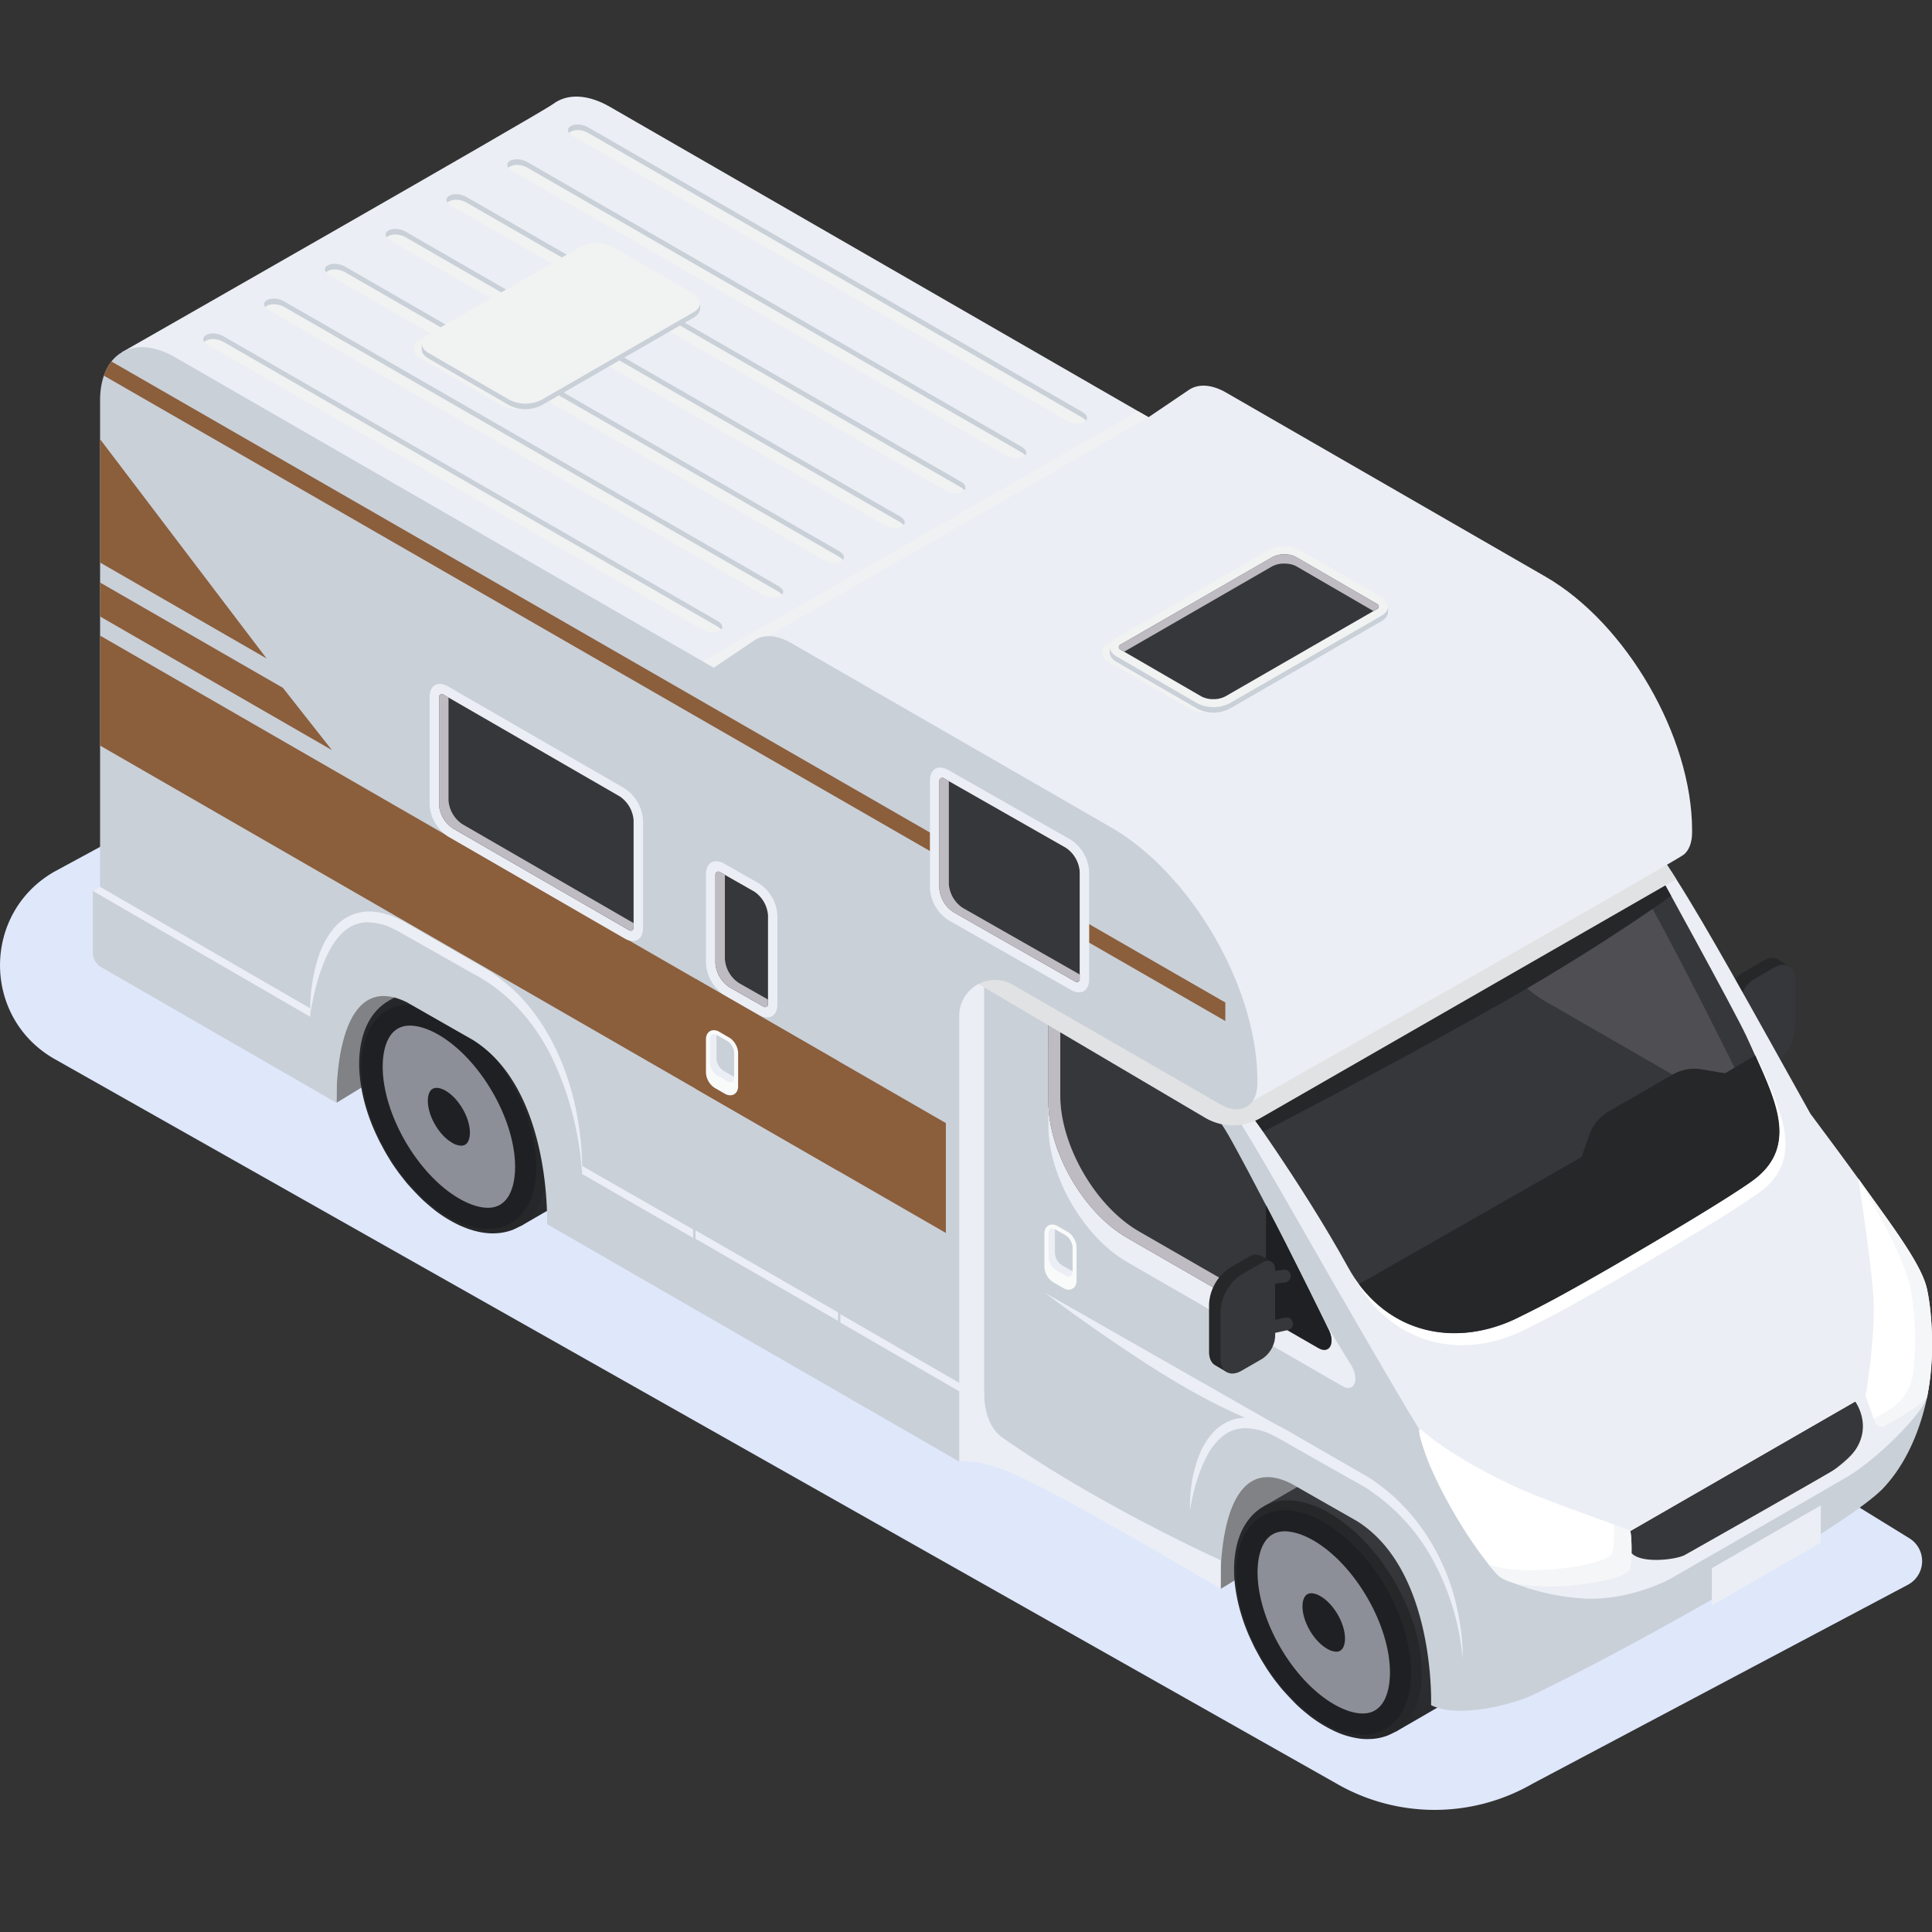 <?xml version="1.0" encoding="UTF-8"?> <svg xmlns="http://www.w3.org/2000/svg" width="40" height="40" fill="none" viewBox="0 0 40 40"><rect x="0" y="0" width="40" height="40" fill="#333333" stroke="none"/><g clip-path="url(#a)"><path d="M27.676 36.93 1.118 21.919c-1.49-.86-1.49-3.008 0-3.868l8.525-4.623 29.888 18.42a.555.555 0 0 1-.032.964l-7.768 4.117a4.062 4.062 0 0 1-4.055.001Z" fill="#DFE7FB"></path><path d="M36.133 22.298s-.18-.124-.227-.145c-.056-.024-.093-.088-.093-.183v-1.366c0-.172.12-.381.27-.467l.423-.245c.13-.075.247-.076.327-.018.069.05.214.137.214.137l-.914 2.287Z" fill="#262729"></path><path d="m36.728 22.029-.42.242c-.15.086-.271.016-.271-.158v-1.366c0-.172.12-.381.27-.468l.422-.244c.243-.139.438-.026.438.252v.984a.968.968 0 0 1-.439.758Z" fill="#36373B"></path><path d="m10.543 18.481-3.575 2.06v2.29l3.575-2.177V18.48Zm18.304 10.066-3.575 2.06v2.29l3.575-2.176v-2.174Z" fill="#808285"></path><path d="M28.614 30.694c-.533-.308-1.017-.337-1.366-.133l-1.092.633c.349-.202 3.065 4.472 2.72 4.672l1.093-.633c.344-.2.558-.625.56-1.23.002-1.217-.854-2.698-1.915-3.31Z" fill="url(#b)"></path><path d="M30.566 33.738a3.443 3.443 0 0 0-.141-.738 4.602 4.602 0 0 0-.504-1.086c-.087-.135-.115-.172-.234-.33a3.903 3.903 0 0 0-.395-.44c-.044-.042-.104-.096-.15-.136a2.129 2.129 0 0 0-.167-.135 5.29 5.29 0 0 0-.283-.188 1.812 1.812 0 0 0-.194-.1c-.06-.026-.14-.061-.203-.082a2.348 2.348 0 0 0-.235-.062 2.032 2.032 0 0 0-.192-.023c-.097-.006-.194 0-.29.018-.111.026-.111.026-.185.053a.832.832 0 0 0-.069.03c.342-.156.793-.111 1.29.174 1.06.611 1.916 2.092 1.913 3.31-.001.603-.215 1.029-.56 1.228.14-.082.26-.195.35-.33.046-.07.084-.134.134-.258.043-.106.069-.22.08-.278a2.25 2.25 0 0 0 .035-.627Z" fill="#303030"></path><path d="M27.522 31.327c-.533-.309-1.018-.337-1.366-.134-.092.055-.37.224-.517.682-.09.283-.089.554-.089.643 0 .076.005.2.027.355.026.198.07.365.07.366.063.255.152.502.264.738.026.055.06.129.089.181.03.054.068.126.098.178.03.053.073.121.105.173.049.08.176.263.233.33.038.048.088.114.13.16a8 8 0 0 0 .265.281c.043.043.103.097.15.136.041.036.098.08.14.115a2.816 2.816 0 0 0 .503.307 1.76 1.76 0 0 0 .437.143c.1.02.198.028.292.024.128-.002.254-.027.374-.072.044-.018.104-.047.147-.07.345-.2.558-.625.56-1.229.005-1.216-.852-2.697-1.912-3.307Z" fill="#262729"></path><path d="M27.412 31.517c-1-.576-1.812-.114-1.816 1.033-.003 1.147.805 2.543 1.804 3.12 1 .576 1.813.112 1.816-1.033.003-1.148-.804-2.545-1.804-3.12Z" fill="#1F2023"></path><path d="m28.778 34.633-.003.099c-.017.281-.113.744-.561.744-.173 0-.378-.065-.593-.189-.862-.497-1.586-1.75-1.585-2.739.001-.253.057-.844.565-.844.04 0 .082.004.126.012.143.022.301.083.466.177.862.5 1.587 1.753 1.585 2.74Z" fill="#8C8F98"></path><path d="m27.847 33.926-.001.031c-.006.09-.036.24-.18.24a.398.398 0 0 1-.19-.062c-.277-.16-.51-.561-.509-.878 0-.081.019-.27.181-.27.014 0 .026 0 .04.003a.44.44 0 0 1 .15.057c.277.16.509.563.509.88Z" fill="#1F2023"></path><path d="M10.502 20.223c-.534-.307-1.018-.336-1.367-.133l-1.092.633c.348-.202 3.064 4.473 2.72 4.673l1.093-.634c.344-.2.558-.625.56-1.229.003-1.217-.854-2.699-1.914-3.31Z" fill="url(#c)"></path><path d="M12.454 23.268a3.43 3.43 0 0 0-.141-.738 4.184 4.184 0 0 0-.302-.735 4.6 4.6 0 0 0-.435-.682c-.002 0-.113-.148-.26-.304a4.56 4.56 0 0 0-.135-.136l-.15-.136a2.163 2.163 0 0 0-.168-.134 5.279 5.279 0 0 0-.283-.188 1.807 1.807 0 0 0-.194-.1c-.061-.026-.14-.062-.203-.082a2.372 2.372 0 0 0-.235-.062 2.069 2.069 0 0 0-.192-.023c-.097-.006-.194 0-.289.017-.113.026-.113.026-.186.054a.683.683 0 0 0-.069.03c.342-.156.793-.112 1.29.174 1.06.61 1.916 2.092 1.912 3.309-.002.604-.215 1.03-.56 1.229.14-.083.26-.196.35-.331.045-.07.084-.133.134-.258.043-.105.07-.22.08-.278.04-.185.052-.414.036-.626Z" fill="#303030"></path><path d="M9.409 20.856c-.533-.308-1.017-.337-1.366-.133-.091.055-.37.224-.517.682-.091.283-.09.554-.09.642 0 .077.006.2.027.356.027.198.07.364.07.366.064.255.153.502.265.738.026.054.06.128.09.181.029.053.066.125.097.178.03.053.073.121.104.173.048.08.178.262.234.33.038.048.088.114.13.16.077.086.183.2.265.28.043.043.104.097.15.136.04.036.098.081.14.116a2.8 2.8 0 0 0 .503.307c.038.018.092.039.132.055 0 .001.139.056.305.088.1.019.198.027.291.024.128-.003.255-.027.375-.072a1.9 1.9 0 0 0 .146-.07c.344-.2.558-.625.56-1.23.006-1.215-.85-2.696-1.911-3.307Z" fill="#262729"></path><path d="M9.299 21.046c-.999-.577-1.812-.114-1.817 1.032-.003 1.147.806 2.544 1.805 3.12 1 .576 1.813.113 1.816-1.032.004-1.147-.805-2.544-1.804-3.12Z" fill="#1F2023"></path><path d="m10.665 24.163-.003.099c-.017.281-.113.744-.561.744-.173 0-.378-.066-.593-.19-.862-.497-1.587-1.75-1.585-2.738.001-.253.057-.844.564-.844.04 0 .083.003.126.011.144.023.303.084.467.178.862.5 1.587 1.753 1.585 2.74Z" fill="#8C8F98"></path><path d="m9.729 23.452-.001.032c-.006.09-.036.236-.178.236a.386.386 0 0 1-.188-.06c-.274-.157-.504-.555-.504-.87 0-.08.019-.267.18-.267l.04.003a.44.44 0 0 1 .148.057c.273.158.503.556.503.87Z" fill="#1F2023"></path><path d="m20.375 29.963-.516.298-.161-10.758.826.435-.149 10.025Zm19.462-1.076c-.122.633-.33 1.344-.87 1.944-.096.108-6.91 4.058-7.555 4.385l-1.545-3.61-9.335-12.035 8.758-5.273 3.998 2.305c.112.065.232.15.342.233.218.164.478.471.805.956.086.124.174.26.27.41.64 1.005 1.504 2.574 2.778 4.857.375.503.73.981 1.048 1.423.654.913 1.143 1.674 1.286 2.19.07.25.223 1.154.02 2.215Z" fill="#EBEEF4"></path><path d="M31.09 31.707c-.89-.673-1.655-2.006-2.522-3.49-2.272-3.883-3.197-5.732-3.854-6.223a3.508 3.508 0 0 0-.342-.232l-3.997-2.305v10.506s2.44 1.393 4.896 2.821c0 0-.084-2.837 1.458-2.07l1.365.778c1.634 1.024 1.535 3.812 1.535 3.812.628.304 1.811-.072 2.07-.195 2.197-1.047 6.52-3.508 7.269-4.276.865-.888 1.09-2.381 1.016-3.1 0 0-.764 1.096-3.601 2.684-3.311 1.852-4.44 1.932-5.292 1.29Z" fill="#C9D0D8"></path><path d="m27.792 28.698-4.459-2.57c-.898-.518-1.627-1.777-1.627-2.813v-1.582c0-.253.177-.355.397-.228l2.162 1.245c.362.21.71.58.962 1.028l2.76 4.507c.165.293.043.551-.195.414Z" fill="#EBEEF4"></path><path d="m27.298 27.91-3.965-2.284c-.898-.517-1.627-1.777-1.627-2.813V21.23c0-.253.177-.355.397-.228l2.162 1.245c.362.21.807.59 1.249 1.397.891 1.622 1.978 3.853 1.978 3.853.165.291.044.55-.195.413Z" fill="#36373B"></path><path d="m27.544 27.778-3.964-2.284c-.898-.517-1.628-1.777-1.628-2.813v-1.583c0-.055.01-.104.026-.145-.159-.03-.272.075-.272.277v1.583c0 1.036.728 2.296 1.627 2.813l3.965 2.284c.15.087.253.017.268-.121a.138.138 0 0 1-.021-.011Z" fill="#BEBCC2"></path><path d="M24.637 31.269c-.007-.397.05-.799.206-1.178a1.42 1.42 0 0 1 .358-.516.94.94 0 0 1 .612-.226c.222.002.43.067.618.152.047.02.096.046.14.069l.13.074.257.149 1.03.593c.171.103.344.188.511.313.165.12.323.248.467.39.288.283.534.607.73.96.194.352.345.726.44 1.114.094.386.155.783.145 1.178a5.183 5.183 0 0 0-.715-2.217 4.124 4.124 0 0 0-1.186-1.253c-.152-.11-.336-.198-.505-.297l-1.029-.583-.257-.147-.13-.072c-.042-.023-.08-.045-.124-.064a1.311 1.311 0 0 0-.524-.138.725.725 0 0 0-.485.157 1.265 1.265 0 0 0-.342.428c-.179.34-.28.724-.347 1.114Z" fill="#EBEEF4"></path><path d="M36.419 24.694c-.556.402-1.925 1.206-2.813 1.724l-.128.074c-.878.506-1.336.757-1.933 1.049l-.072.034c-1.328.611-2.707.193-3.416-1.098l8.23-4.774c.063.135.126.269.186.402.452 1.005.86 1.93-.054 2.589Z" fill="#fff"></path><path d="M36.287 24.442c-.555.401-1.924 1.205-2.813 1.724l-.127.074c-.878.504-1.337.757-1.933 1.047l-.072.035c-1.328.61-2.725.203-3.434-1.088-.95-1.728-2.303-3.577-2.303-3.577l5.343-2.974 2.821-1.57.454-.251s1.692 3.07 1.932 3.587l.185.403c.453 1.006.863 1.93-.053 2.59Z" fill="#36373B"></path><path d="m35.963 23.018-3.965-2.284c-.4-.23-.767-.61-1.05-1.049l2.82-1.57c.135.176.274.386.41.636.893 1.622 1.979 3.853 1.979 3.853.166.292.044.551-.194.414Z" fill="#4F4E52"></path><path d="M25.604 22.657s.24.358.55.77c.163-.075 2.17-1.114 4.616-2.48 2.104-1.175 3.583-2.22 3.828-2.4a23.415 23.415 0 0 1-.376-.685l-8.618 4.795Zm10.633 1.821c-.564.392-1.873 1.17-2.763 1.688l-.127.074c-.878.504-1.336.756-1.933 1.047l-.072.035c-1.152.524-2.41.333-3.207-.735l4.608-2.63.163-.463a.902.902 0 0 1 .4-.483l1.323-.763a.907.907 0 0 1 .602-.109l.485.082.626-.37c.452 1.007.894 1.931-.105 2.627Z" fill="#262729"></path><path d="m34.706 18.201-8.609 4.947a1.14 1.14 0 0 1-1.145-.005l-4.694-2.769.164-.466 5.261 2.914 8.755-5.031c.083.124.173.261.267.41Z" fill="#E1E2E3"></path><path d="m31.996 11.938-6.614-3.812c-.292-.168-.57-.187-.767-.054l-.836.566-11.151-6.426c-.47-.271-.893-.274-1.178-.058-.235.179-8.926 5.138-8.926 5.138l8.548 7.532 14.867 7.969s8.786-4.98 8.926-5.102c.105-.09.168-.247.168-.457v-.044c0-1.933-1.36-4.285-3.037-5.252Z" fill="#EBEEF4"></path><path d="m23.778 8.637-9.017 5.19-.223-.124 9.02-5.189.22.124Z" fill="#F0F1F2"></path><path d="M26.033 22.376v.044c0 .487-.346.686-.768.443l-4.292-2.473a.74.74 0 0 0-1.113.643v9.228l-8.533-4.916v-.077c.002-.454-.061-2.813-1.535-3.736l-1.365-.779c-1.382-.686-1.46 1.52-1.46 1.986v.093l-4.873-2.809a.344.344 0 0 1-.172-.299v-1.277l.15-.086V8.294c0-.196.027-.369.079-.516.038-.114.092-.212.156-.294.276-.348.765-.405 1.32-.086l11.15 6.427.838-.565c.197-.133.474-.114.766.054l6.615 3.812c1.67.961 3.037 3.324 3.037 5.25Z" fill="#C9D0D8"></path><path d="m19.583 25.527-17.51-10.09V13.16l17.51 10.092v2.274Zm5.786-4.771v.383L2.15 7.777c.039-.113.093-.211.157-.293l23.062 13.272Z" fill="#8B5E3C"></path><path d="M4.313 7.146c4.185 2.412 6.036 3.474 10.22 5.887.274.158.591-.024.316-.182-4.185-2.413-6.035-3.475-10.22-5.887-.274-.159-.59.023-.316.182Z" fill="#F1F2F2"></path><path d="M4.63 7.08c4.185 2.413 6.035 3.475 10.219 5.887.031.017.06.04.082.067.045-.047.033-.117-.082-.182-4.185-2.413-6.035-3.475-10.219-5.888-.237-.136-.503-.02-.399.117.063-.07.238-.094.399 0Z" fill="#C9D0D8"></path><path d="M5.572 6.425c4.185 2.412 6.035 3.474 10.22 5.887.274.158.59-.024.316-.182-4.185-2.413-6.035-3.476-10.219-5.887-.275-.159-.591.023-.317.182Z" fill="#F1F2F2"></path><path d="M5.89 6.358c4.185 2.413 6.035 3.475 10.219 5.887.031.017.06.04.082.067.044-.048.033-.118-.082-.183-4.185-2.412-6.035-3.475-10.22-5.886-.236-.137-.502-.02-.398.115.062-.067.237-.092.398 0Z" fill="#C9D0D8"></path><path d="M6.831 5.704c4.185 2.413 6.035 3.475 10.219 5.887.274.158.592-.023.317-.182-4.186-2.412-6.036-3.475-10.22-5.887-.274-.158-.59.024-.316.182Z" fill="#F1F2F2"></path><path d="M7.148 5.638c4.185 2.412 6.035 3.475 10.22 5.886.031.017.06.04.082.068.043-.048.032-.118-.082-.184-4.186-2.411-6.036-3.474-10.22-5.886-.237-.136-.503-.02-.398.116.062-.068.237-.092.398 0Z" fill="#C9D0D8"></path><path d="M8.09 4.983c4.185 2.413 6.036 3.475 10.22 5.887.274.158.591-.023.316-.182C14.44 8.276 12.59 7.213 8.405 4.8c-.275-.16-.592.023-.316.182Z" fill="#F1F2F2"></path><path d="M8.406 4.917c4.185 2.412 6.035 3.475 10.219 5.887a.27.27 0 0 1 .082.067c.045-.048.033-.118-.082-.183C14.44 8.276 12.59 7.213 8.405 4.8c-.236-.136-.502-.02-.398.116.062-.07.237-.093.399 0Z" fill="#C9D0D8"></path><path d="M9.349 4.262c4.185 2.412 6.035 3.474 10.219 5.886.275.16.591-.023.316-.181C15.7 7.554 13.85 6.492 9.665 4.079c-.276-.158-.592.024-.317.183Z" fill="#F1F2F2"></path><path d="M9.664 4.197c4.185 2.412 6.035 3.474 10.22 5.886.031.017.06.04.082.067.044-.047.033-.118-.082-.183-4.185-2.412-6.035-3.474-10.22-5.886-.236-.137-.503-.021-.398.116.062-.07.237-.094.398 0Z" fill="#C9D0D8"></path><path d="M10.607 3.54c4.186 2.413 6.036 3.475 10.22 5.887.274.16.591-.023.316-.181-4.185-2.413-6.035-3.475-10.22-5.887-.275-.159-.59.023-.316.182Z" fill="#F1F2F2"></path><path d="M10.923 3.474c4.185 2.413 6.035 3.475 10.22 5.887.03.017.059.04.082.067.043-.047.032-.117-.083-.183-4.185-2.412-6.035-3.474-10.219-5.887-.237-.136-.503-.02-.398.116.062-.068.238-.092.398 0Z" fill="#C9D0D8"></path><path d="M11.865 2.82c4.185 2.412 6.036 3.474 10.22 5.887.274.159.591-.024.316-.182-4.184-2.412-6.035-3.476-10.22-5.887-.275-.159-.592.024-.316.182Z" fill="#F1F2F2"></path><path d="M12.18 2.754c4.187 2.412 6.037 3.474 10.22 5.887a.272.272 0 0 1 .082.066c.044-.047.033-.117-.082-.183-4.183-2.411-6.033-3.474-10.22-5.886-.236-.136-.502-.02-.398.116.063-.068.238-.093.4 0h-.002Z" fill="#C9D0D8"></path><path d="m14.191 6.194-1.673-.97a.741.741 0 0 0-.67 0l-3.14 1.81c-.186.107-.187.28-.003.387l1.673.97a.741.741 0 0 0 .67 0l3.141-1.81c.186-.107.186-.28.002-.387Z" fill="#F1F2F2"></path><path d="M14.493 6.265c0 .07-3.281 1.863-3.281 1.863a.74.74 0 0 1-.67 0s-1.81-.944-1.81-1.014v.115c0 .07.045.139.138.192l1.673.97a.741.741 0 0 0 .67 0l3.14-1.81c.095-.054.142-.125.142-.194l-.002-.122Z" fill="#C9D0D8"></path><path d="m14.356 6.08-1.673-.97a.74.74 0 0 0-.67 0l-3.14 1.81c-.185.107-.186.28-.002.387l1.673.97a.741.741 0 0 0 .67 0l3.141-1.81c.185-.106.186-.28.002-.387Zm14.08 6.396-1.673-.971a.741.741 0 0 0-.67 0l-3.141 1.811c-.185.106-.186.28-.002.387l1.673.97a.742.742 0 0 0 .67 0l3.14-1.81c.186-.106.187-.28.003-.387Z" fill="#F1F2F2"></path><path d="M28.738 12.547c0 .07-3.281 1.864-3.281 1.864a.742.742 0 0 1-.67 0s-1.81-.945-1.81-1.015v.115c0 .07.045.139.138.192l1.673.97a.741.741 0 0 0 .67 0l3.14-1.81c.094-.053.14-.125.14-.195v-.12Z" fill="#C9D0D8"></path><path d="m28.6 12.363-1.672-.97a.741.741 0 0 0-.67 0l-3.141 1.81c-.185.106-.186.28-.002.387l1.673.971a.742.742 0 0 0 .67 0l3.14-1.81c.186-.108.187-.281.002-.388Z" fill="#F1F2F2"></path><path d="M25.12 14.475a.518.518 0 0 1-.25-.058l-1.674-.97c-.042-.025-.042-.075.001-.1l3.141-1.81a.525.525 0 0 1 .252-.06c.097 0 .188.022.252.06l1.673.97c.042.024.042.074-.002.1l-3.141 1.81a.518.518 0 0 1-.252.058Z" fill="#36373B"></path><path d="m23.196 13.446.08.046 3.062-1.766a.525.525 0 0 1 .252-.058c.097 0 .188.021.252.058l1.592.924.079-.044c.044-.027.044-.076.002-.1l-1.673-.972a.518.518 0 0 0-.252-.057.525.525 0 0 0-.252.057l-3.14 1.812c-.044.026-.044.076-.002.1Z" fill="#BEBCC2"></path><path d="M24.714 28.825c-1.345-.746-3.089-2.064-3.089-2.064l5.16 2.941s-.748-.144-2.071-.877Zm.558 4.072s-3.281-1.966-4.41-2.433c-.639-.264-1.002-.203-1.002-.203l.515-1.524s-.052.723.375 1.023c1.998 1.404 4.522 2.542 4.522 2.542v.595ZM6.424 21.002a3.542 3.542 0 0 1 .19-1.255c.075-.202.178-.4.334-.569a.959.959 0 0 1 .62-.305c.237-.015.463.05.663.142.105.047.193.102.285.154l.273.158 1.093.63c.09.053.182.105.272.16.09.063.181.125.263.194.17.134.327.283.467.446.283.324.505.695.68 1.082.172.39.299.797.376 1.212.078.415.123.836.111 1.256a6.573 6.573 0 0 0-.62-2.405c-.364-.74-.923-1.38-1.661-1.756l-1.093-.62-.273-.154c-.092-.052-.183-.105-.27-.146a1.183 1.183 0 0 0-.552-.13.74.74 0 0 0-.493.22c-.139.132-.246.306-.33.49-.17.371-.268.781-.335 1.196Zm6.507-1.572-3.653-2.11a.846.846 0 0 1-.384-.663v-2.225c0-.244.172-.343.384-.22l3.653 2.11a.848.848 0 0 1 .383.662v2.225c0 .245-.172.343-.383.221Z" fill="#EBEEF4"></path><path d="M13.029 19.261 9.375 17.15a.651.651 0 0 1-.286-.493v-2.225a.06.06 0 0 1 .09-.052l3.654 2.11a.654.654 0 0 1 .285.494v2.225a.06.06 0 0 1-.06.06.058.058 0 0 1-.03-.009v.001Z" fill="#36373B"></path><path d="M9.572 17.063a.65.65 0 0 1-.286-.492v-2.13l-.107-.061a.059.059 0 0 0-.089.052v2.225c0 .175.133.405.286.493l3.653 2.11a.059.059 0 0 0 .089-.052v-.096l-3.546-2.049Z" fill="#BEBCC2"></path><path d="m22.167 20.493-2.53-1.441a.847.847 0 0 1-.384-.663v-2.225c0-.245.173-.343.384-.22l2.53 1.44a.846.846 0 0 1 .383.663v2.226c0 .244-.172.342-.383.22Z" fill="#EBEEF4"></path><path d="m22.265 20.324-2.53-1.442a.65.65 0 0 1-.286-.493v-2.225a.06.06 0 0 1 .089-.052l2.53 1.441a.652.652 0 0 1 .286.494v2.225a.059.059 0 0 1-.089.052Z" fill="#36373B"></path><path d="M19.93 18.795a.65.65 0 0 1-.285-.493v-2.129l-.107-.061a.06.06 0 0 0-.082.021.058.058 0 0 0-.007.03v2.226a.65.65 0 0 0 .285.493l2.53 1.441a.06.06 0 0 0 .06 0 .059.059 0 0 0 .03-.053v-.095l-2.424-1.38Z" fill="#BEBCC2"></path><path d="m15.713 21.011-.714-.406a.848.848 0 0 1-.383-.663v-1.839c0-.244.172-.343.383-.22l.714.406a.848.848 0 0 1 .383.663v1.84c0 .243-.171.342-.383.22Z" fill="#EBEEF4"></path><path d="m15.811 20.843-.713-.406a.653.653 0 0 1-.286-.494v-1.839a.06.06 0 0 1 .09-.051l.714.406a.653.653 0 0 1 .285.493v1.84a.06.06 0 0 1-.09.051Z" fill="#36373B"></path><path d="M15.294 20.35a.653.653 0 0 1-.286-.493v-1.743l-.106-.062a.058.058 0 0 0-.06 0 .059.059 0 0 0-.03.052v1.839a.65.65 0 0 0 .286.493l.714.407a.06.06 0 0 0 .06 0 .06.06 0 0 0 .028-.052v-.097l-.606-.344Z" fill="#BEBCC2"></path><path d="m1.922 18.446 4.502 2.606v-.175L2.07 18.36l-.15.085v.001Zm10.129 5.86 2.3 1.324v-.176l-2.3-1.316v.167Zm2.349 1.342 2.951 1.7v-.177L14.4 25.473v.175Zm2.999 1.735 2.514 1.454v-.176l-2.514-1.453v.175Z" fill="#EBEEF4"></path><path d="m14.4 22.54 2.951 1.7v-2.273L14.4 20.266v2.274Z" fill="#8B5E3C"></path><path d="m33.576 31.807 4.836-2.785s.507.166.06.924c-.445.759-4.175 2.638-4.175 2.638l-.824.089v-.514l.103-.352Z" fill="#36373B"></path><path d="m38.436 29.008-4.86 2.799-.078.264.203-.095 4.845-2.794-.11-.174Z" fill="#36373B"></path><path d="M31.122 32.687s2.525-.68 2.658-.531c.202.224.93.136 1.107.036.38-.213 3.03-1.716 3.136-1.791.941-.656.381-1.393.381-1.393l.273-.139s1.232.008 1.222.052c-.07.316-.997 1.258-1.63 1.64-.262.159-3.688 2.127-3.688 2.127s-.857.477-1.849.404a4.832 4.832 0 0 1-1.61-.405Z" fill="#EBEEF4"></path><path d="m6.872 15.53-4.8-2.766v-.703l3.785 2.18 1.016 1.29Zm-1.354-1.898-3.446-1.985V9.093l3.446 4.539Z" fill="#8B5E3C"></path><path d="m37.698 31.937-2.256 1.302v-.772l2.256-1.3v.77Z" fill="#EBEEF4"></path><path d="M29.621 30.383c-.077-.174-.358-.93-.186-.775.495.446 1.531 1.025 2.346 1.348.953.377 1.958.708 1.973.75.027.074.047.62-.018.782-.118.293-2.269.556-2.72.125-.159-.152-.858-1.015-1.395-2.23Z" fill="#fff"></path><path d="M33.755 31.707c-.006-.016-.134-.067-.341-.143.01.197.005.484-.04.594-.107.267-1.9.508-2.56.224a2.7 2.7 0 0 0 .202.231c.45.43 2.601.169 2.72-.125.066-.16.045-.709.019-.781Z" fill="#F5F6F7"></path><path d="M39.898 28.92c-.199.22-.643.47-.88.595a.144.144 0 0 1-.203-.084l-.189-.535s.182-1.049.167-1.884c-.01-.654-.32-2.611-.32-2.611.654.913 1.266 1.712 1.408 2.227.069.25.22 1.232.017 2.293Z" fill="#fff"></path><path d="M39.881 26.628c-.143-.515-.754-1.314-1.409-2.227l.006.032c.526.815.928 1.68 1.05 2.124.06.214.18.964.085 1.841-.033.317-.207.6-.475.773a5.596 5.596 0 0 1-.34.202l.016.058a.143.143 0 0 0 .205.084c.236-.124.68-.375.88-.594.203-1.061.052-2.044-.018-2.293Z" fill="#F5F6F7"></path><path d="M22.126 26.701a.217.217 0 0 1-.107-.03l-.21-.122a.398.398 0 0 1-.186-.322v-.688c0-.11.067-.186.164-.186.038.001.075.012.107.03l.21.121c.106.062.185.2.185.323v.689c0 .109-.067.185-.163.185Z" fill="#F9FAFA"></path><path d="M22.206 25.827v.5c0 .091-.065.128-.145.082l-.209-.12a.32.32 0 0 1-.145-.25v-.5c0-.088.06-.126.135-.088l.01.005.21.12a.32.32 0 0 1 .144.25Z" fill="#EBEEF4"></path><path d="M22.206 25.827v.492l-.011-.005-.21-.121a.318.318 0 0 1-.144-.25v-.492c.003 0 .006.003.01.005l.21.12a.321.321 0 0 1 .145.25v.001Z" fill="#C9D0D8"></path><path d="M15.118 22.677a.216.216 0 0 1-.107-.03l-.21-.121a.398.398 0 0 1-.185-.323v-.688c0-.11.067-.186.163-.186.038.001.075.011.107.03l.21.122c.106.06.186.2.186.322v.688c0 .11-.067.186-.164.186Z" fill="#F9FAFA"></path><path d="M15.198 21.803v.5c0 .091-.065.128-.144.082l-.209-.12a.32.32 0 0 1-.146-.25v-.5c0-.088.06-.126.136-.088.003 0 .006.003.01.005l.21.12a.318.318 0 0 1 .144.25Z" fill="#EBEEF4"></path><path d="M15.199 21.803v.492l-.01-.006-.21-.12a.318.318 0 0 1-.144-.25v-.492c.003 0 .006.003.01.005l.21.12a.318.318 0 0 1 .144.25Z" fill="#C9D0D8"></path><path d="M26.211 24.952c.487.912 1.28 2.545 1.28 2.545.166.292.045.55-.194.414l-1.086-.626v-2.333Z" fill="#1F2023"></path><path d="m25.402 28.41.912-2.291s-.163-.106-.206-.119c-.066-.019-.128-.052-.217 0l-.422.244a.962.962 0 0 0-.437.756v.984c0 .138.047.234.124.281l.246.144Z" fill="#262729"></path><path d="m25.708 28.378.42-.242a.602.602 0 0 0 .273-.471v-1.367c0-.171-.122-.242-.271-.156l-.422.245a.963.963 0 0 0-.438.756v.984c.001.276.197.39.438.251Z" fill="#36373B"></path><path d="M26.098 26.619a.132.132 0 0 1-.017-.263l.48-.065a.132.132 0 0 1 .157.166.132.132 0 0 1-.122.095l-.48.065c-.006.002-.011.002-.018.002Zm.09 1.022a.133.133 0 0 1-.107-.21.132.132 0 0 1 .078-.052l.45-.1a.132.132 0 0 1 .057.258l-.45.1c-.01.004-.02.004-.029.004Z" fill="#36373B"></path></g><defs><linearGradient id="b" x1="27.171" y1="34.882" x2="29.346" y2="31.116" gradientUnits="userSpaceOnUse"><stop stop-color="#262729"></stop><stop offset="1" stop-color="#3D3E42"></stop></linearGradient><linearGradient id="c" x1="9.058" y1="24.411" x2="11.232" y2="20.646" gradientUnits="userSpaceOnUse"><stop stop-color="#262729"></stop><stop offset="1" stop-color="#3D3E42"></stop></linearGradient><clipPath id="a"><path fill="#fff" d="M0 0h40v40H0z"></path></clipPath></defs></svg> 